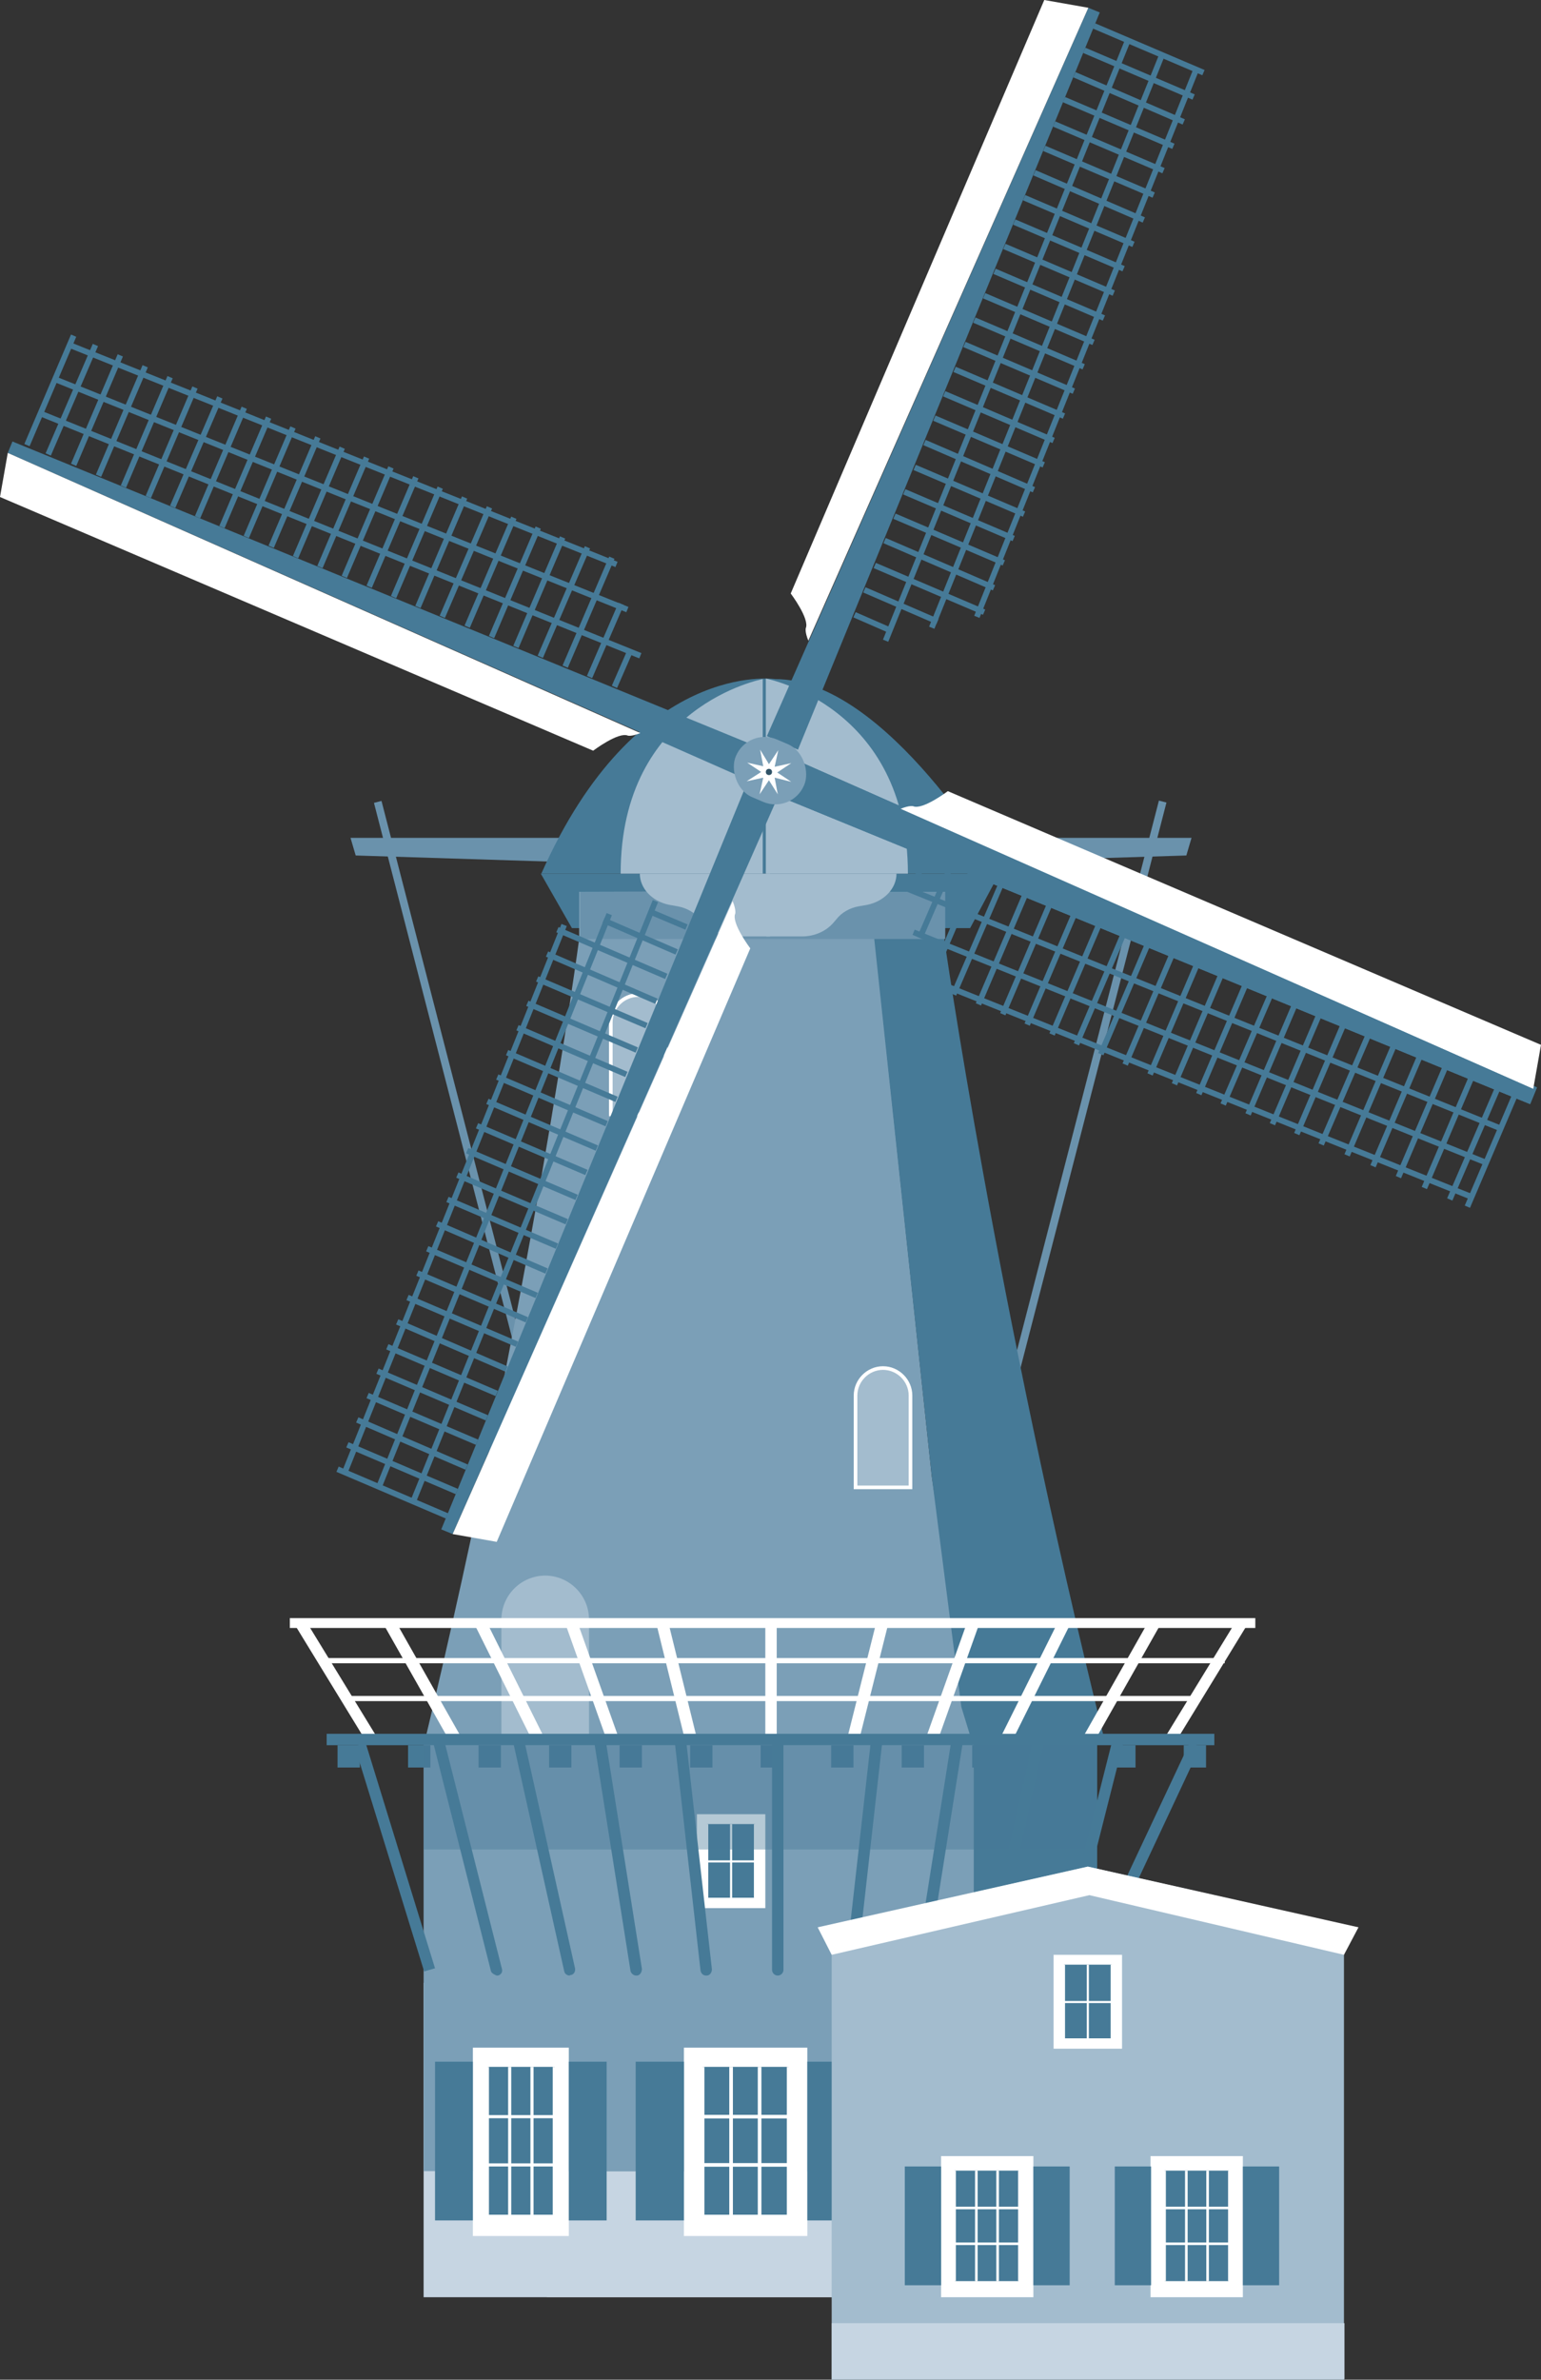 <?xml version="1.0" encoding="UTF-8"?>
<svg id="Laag_2" data-name="Laag 2" xmlns="http://www.w3.org/2000/svg" viewBox="0 0 29.72 45.87">
  <rect x="0" y="0" width="29.72" height="45.87" fill="#333333" stroke="none"/>
  <defs>
    <style>
      .cls-1 {
        stroke-width: .07px;
      }

      .cls-1, .cls-2, .cls-3, .cls-4, .cls-5, .cls-6, .cls-7, .cls-8 {
        stroke-miterlimit: 10;
      }

      .cls-1, .cls-2, .cls-3, .cls-4, .cls-5, .cls-7, .cls-8 {
        stroke: #fff;
      }

      .cls-1, .cls-2, .cls-6, .cls-7, .cls-8 {
        fill: none;
      }

      .cls-2 {
        stroke-width: .06px;
      }

      .cls-9 {
        fill: #c6d5e2;
      }

      .cls-10 {
        fill: #6a92ac;
      }

      .cls-3 {
        stroke-width: .23px;
      }

      .cls-3, .cls-4 {
        fill: #110300;
      }

      .cls-4 {
        stroke-width: .22px;
      }

      .cls-5 {
        stroke-width: .07px;
      }

      .cls-5, .cls-11 {
        fill: #a3bcce;
      }

      .cls-6 {
        stroke: #467a97;
        stroke-width: .11px;
      }

      .cls-7 {
        stroke-width: .05px;
      }

      .cls-8 {
        stroke-width: .04px;
      }

      .cls-12 {
        fill: #305367;
      }

      .cls-13 {
        fill: #fff;
      }

      .cls-14, .cls-15 {
        fill: #467a97;
      }

      .cls-16 {
        fill: #a2a2a2;
      }

      .cls-15 {
        opacity: .4;
      }

      .cls-17 {
        fill: #7b9fb7;
      }
    </style>
  </defs>
  <g id="iconen">
    <rect class="cls-16" x="10.55" y="38.22" width="10.61" height="6.06"/>
    <rect class="cls-9" x="8.17" y="38.22" width="10.61" height="6.06"/>
    <rect class="cls-14" x="10.55" y="33.51" width="10.61" height="8.34"/>
    <rect class="cls-17" x="8.17" y="33.51" width="10.61" height="8.34"/>
    <rect class="cls-13" x="13.44" y="34.97" width="1.32" height="1.81"/>
    <rect class="cls-14" x="13.64" y="35.16" width=".92" height="1.42"/>
    <line class="cls-8" x1="14.1" y1="36.58" x2="14.1" y2="35.16"/>
    <line class="cls-8" x1="14.56" y1="36.58" x2="14.56" y2="35.16"/>
    <line class="cls-8" x1="13.64" y1="36.58" x2="13.64" y2="35.16"/>
    <line class="cls-8" x1="13.54" y1="35.88" x2="14.67" y2="35.88"/>
    <g>
      <line class="cls-14" x1="8.28" y1="37.97" x2="6.94" y2="33.63"/>
      <polygon class="cls-14" points="8.18 38 6.84 33.66 7.05 33.59 8.39 37.94 8.18 38"/>
    </g>
    <g>
      <line class="cls-14" x1="23.05" y1="33.63" x2="21.01" y2="37.97"/>
      <polygon class="cls-14" points="21.11 38.02 20.91 37.92 22.95 33.58 23.15 33.67 21.11 38.02"/>
    </g>
    <rect class="cls-10" x="14.74" y="21.33" width="12.29" height=".15" transform="translate(-5.06 36.27) rotate(-75.52)"/>
    <rect class="cls-10" x="2.68" y="21.33" width="12.29" height=".15" transform="translate(27.34 7.51) rotate(75.52)"/>
    <polygon class="cls-14" points="19.27 16.84 18.71 17.89 11.03 17.89 10.43 16.84 19.27 16.84"/>
    <path class="cls-17" d="M16.86,18.09v-.91s-2.12,0-2.12,0h-.11s-3.46.01-3.46.01v.91s-.94,7-2.97,15.43h3.1s7.43-.01,7.43-.01l-.76-5.06-1.1-10.37Z"/>
    <path class="cls-14" d="M21.29,33.49c-2.09-8.41-3.08-15.4-3.08-15.4v-.91s-1.35,0-1.35,0v.91s1.11,10.37,1.11,10.37l.57,4.44.19.62,2.57-.03Z"/>
    <rect class="cls-10" x="11.19" y="17.19" width="7.04" height=".91"/>
    <polygon class="cls-10" points="22.88 16.49 14.81 16.74 6.86 16.49 6.76 16.15 22.98 16.15 22.88 16.49"/>
    <path class="cls-14" d="M10.43,16.84h8.84s-2.16-3.75-4.32-3.75c0,0-2.67-.4-4.51,3.75Z"/>
    <path class="cls-11" d="M11.97,16.84h2.74v-3.75s-2.74.51-2.74,3.75Z"/>
    <path class="cls-11" d="M17.51,16.84h-2.74s0-3.76,0-3.76c0,0,2.74.51,2.74,3.76Z"/>
    <path class="cls-5" d="M17.03,26.37h0c.29,0,.53.24.53.53v1.77h-1.06v-1.77c0-.29.24-.53.53-.53Z"/>
    <path class="cls-5" d="M12.31,19.18h0c.29,0,.53.24.53.53v1.77h-1.06v-1.77c0-.29.24-.53.53-.53Z"/>
    <path class="cls-11" d="M12.34,16.84h0c0,.28.23.53.56.6l.17.03c.17.03.33.12.43.25l.06.07c.14.16.36.26.6.26h.69v-1.21h-2.5Z"/>
    <path class="cls-11" d="M17.29,16.84h0c0,.28-.23.53-.56.6l-.17.03c-.17.03-.33.12-.43.25l-.06.07c-.14.16-.36.26-.6.26h-.69v-1.21h2.5Z"/>
    <g>
      <polygon class="cls-6" points="29.48 21.21 29.57 20.99 15.53 14.79 15.27 15.39 29.48 21.21"/>
      <line class="cls-6" x1="3.76" y1="7.47" x2="2.86" y2="9.58"/>
      <line class="cls-6" x1="3.28" y1="7.27" x2="2.38" y2="9.38"/>
      <line class="cls-6" x1="2.8" y1="7.06" x2="1.9" y2="9.17"/>
      <line class="cls-6" x1="2.32" y1="6.85" x2="1.42" y2="8.96"/>
      <line class="cls-6" x1="1.84" y1="6.65" x2=".93" y2="8.76"/>
      <line class="cls-6" x1="1.42" y1="6.47" x2=".52" y2="8.58"/>
      <line class="cls-6" x1="4.24" y1="7.66" x2="3.33" y2="9.77"/>
      <line class="cls-6" x1="4.71" y1="7.86" x2="3.81" y2="9.97"/>
      <line class="cls-6" x1="5.18" y1="8.05" x2="4.28" y2="10.16"/>
      <line class="cls-6" x1="5.65" y1="8.24" x2="4.75" y2="10.35"/>
      <line class="cls-6" x1="6.13" y1="8.43" x2="5.23" y2="10.54"/>
      <line class="cls-6" x1="6.6" y1="8.63" x2="5.7" y2="10.74"/>
      <line class="cls-6" x1="7.07" y1="8.82" x2="6.17" y2="10.93"/>
      <line class="cls-6" x1="7.54" y1="9.01" x2="6.64" y2="11.12"/>
      <line class="cls-6" x1="8.02" y1="9.2" x2="7.12" y2="11.31"/>
      <line class="cls-6" x1="8.49" y1="9.4" x2="7.59" y2="11.51"/>
      <line class="cls-6" x1="8.96" y1="9.59" x2="8.06" y2="11.7"/>
      <line class="cls-6" x1="9.44" y1="9.78" x2="8.53" y2="11.89"/>
      <line class="cls-6" x1="9.91" y1="9.98" x2="9.01" y2="12.08"/>
      <line class="cls-6" x1="10.38" y1="10.17" x2="9.48" y2="12.28"/>
      <line class="cls-6" x1="10.85" y1="10.36" x2="9.95" y2="12.47"/>
      <line class="cls-6" x1="11.33" y1="10.55" x2="10.42" y2="12.66"/>
      <line class="cls-6" x1="11.8" y1="10.75" x2="10.9" y2="12.85"/>
      <line class="cls-6" x1="11.98" y1="11.64" x2="11.37" y2="13.05"/>
      <line class="cls-6" x1="12.16" y1="12.53" x2="11.85" y2="13.24"/>
      <line class="cls-6" x1=".78" y1="7.97" x2="12.35" y2="12.64"/>
      <line class="cls-6" x1="1.06" y1="7.31" x2="12.1" y2="11.75"/>
      <line class="cls-6" x1="1.34" y1="6.65" x2="11.89" y2="10.88"/>
      <polygon class="cls-6" points="29.48 21.21 29.57 20.99 15.53 14.79 15.27 15.39 29.48 21.21"/>
      <polygon class="cls-6" points="29.48 21.21 29.57 20.99 15.53 14.79 15.27 15.39 29.48 21.21"/>
      <path class="cls-13" d="M29.57,20.99l.15-.85-11.44-4.89s-.49.37-.67.29c0,0-.07-.02-.24.05l12.2,5.4Z"/>
      <line class="cls-6" x1="25.48" y1="22.06" x2="26.39" y2="19.95"/>
      <line class="cls-6" x1="25.98" y1="22.27" x2="26.88" y2="20.16"/>
      <line class="cls-6" x1="26.48" y1="22.48" x2="27.38" y2="20.37"/>
      <line class="cls-6" x1="26.97" y1="22.69" x2="27.87" y2="20.58"/>
      <line class="cls-6" x1="27.47" y1="22.9" x2="28.37" y2="20.79"/>
      <line class="cls-6" x1="27.96" y1="23.12" x2="28.87" y2="21.01"/>
      <line class="cls-6" x1="28.3" y1="23.26" x2="29.2" y2="21.15"/>
      <line class="cls-6" x1="25.01" y1="21.86" x2="25.91" y2="19.75"/>
      <line class="cls-6" x1="24.54" y1="21.67" x2="25.44" y2="19.56"/>
      <line class="cls-6" x1="24.07" y1="21.48" x2="24.97" y2="19.37"/>
      <line class="cls-6" x1="23.59" y1="21.29" x2="24.5" y2="19.18"/>
      <line class="cls-6" x1="23.12" y1="21.09" x2="24.02" y2="18.98"/>
      <line class="cls-6" x1="22.65" y1="20.9" x2="23.55" y2="18.79"/>
      <line class="cls-6" x1="22.18" y1="20.71" x2="23.08" y2="18.6"/>
      <line class="cls-6" x1="21.7" y1="20.52" x2="22.6" y2="18.41"/>
      <line class="cls-6" x1="21.23" y1="20.32" x2="22.13" y2="18.21"/>
      <line class="cls-6" x1="20.76" y1="20.13" x2="21.66" y2="18.02"/>
      <line class="cls-6" x1="20.29" y1="19.94" x2="21.19" y2="17.83"/>
      <line class="cls-6" x1="19.81" y1="19.75" x2="20.71" y2="17.64"/>
      <line class="cls-6" x1="19.34" y1="19.55" x2="20.24" y2="17.44"/>
      <line class="cls-6" x1="18.87" y1="19.36" x2="19.77" y2="17.25"/>
      <line class="cls-6" x1="18.39" y1="19.17" x2="19.3" y2="17.06"/>
      <line class="cls-6" x1="17.92" y1="18.98" x2="18.82" y2="16.87"/>
      <line class="cls-6" x1="17.74" y1="18.08" x2="18.35" y2="16.67"/>
      <line class="cls-6" x1="17.57" y1="17.19" x2="17.87" y2="16.48"/>
      <line class="cls-6" x1="28.94" y1="21.75" x2="17.37" y2="17.08"/>
      <line class="cls-6" x1="28.66" y1="22.41" x2="17.62" y2="17.97"/>
      <line class="cls-6" x1="28.38" y1="23.07" x2="17.83" y2="18.84"/>
      <polygon class="cls-14" points="29.48 21.21 29.57 20.99 15.53 14.79 15.27 15.39 29.48 21.21"/>
      <polygon class="cls-14" points=".24 8.51 .15 8.73 14.19 14.93 14.45 14.33 .24 8.51"/>
      <polygon class="cls-14" points="21.21 .24 20.99 .15 14.79 14.19 15.39 14.45 21.21 .24"/>
      <path class="cls-13" d="M20.99.15l-.85-.15-4.89,11.44s.37.49.29.67c0,0-.02.07.05.24L20.99.15Z"/>
      <line class="cls-6" x1="23.21" y1="1.4" x2="21.1" y2=".5"/>
      <line class="cls-6" x1="23.02" y1="1.87" x2="20.91" y2=".97"/>
      <line class="cls-6" x1="22.83" y1="2.35" x2="20.72" y2="1.44"/>
      <line class="cls-6" x1="22.63" y1="2.82" x2="20.52" y2="1.92"/>
      <line class="cls-6" x1="22.44" y1="3.29" x2="20.33" y2="2.39"/>
      <line class="cls-6" x1="22.25" y1="3.76" x2="20.14" y2="2.86"/>
      <line class="cls-6" x1="22.06" y1="4.24" x2="19.95" y2="3.33"/>
      <line class="cls-6" x1="21.86" y1="4.71" x2="19.75" y2="3.81"/>
      <line class="cls-6" x1="21.67" y1="5.18" x2="19.56" y2="4.28"/>
      <line class="cls-6" x1="21.48" y1="5.65" x2="19.37" y2="4.75"/>
      <line class="cls-6" x1="21.29" y1="6.13" x2="19.18" y2="5.23"/>
      <line class="cls-6" x1="21.09" y1="6.6" x2="18.98" y2="5.7"/>
      <line class="cls-6" x1="20.9" y1="7.07" x2="18.79" y2="6.17"/>
      <line class="cls-6" x1="20.71" y1="7.54" x2="18.6" y2="6.64"/>
      <line class="cls-6" x1="20.52" y1="8.02" x2="18.41" y2="7.12"/>
      <line class="cls-6" x1="20.32" y1="8.49" x2="18.21" y2="7.59"/>
      <line class="cls-6" x1="20.13" y1="8.96" x2="18.02" y2="8.06"/>
      <line class="cls-6" x1="19.94" y1="9.44" x2="17.83" y2="8.53"/>
      <line class="cls-6" x1="19.75" y1="9.91" x2="17.64" y2="9.01"/>
      <line class="cls-6" x1="19.55" y1="10.38" x2="17.44" y2="9.48"/>
      <line class="cls-6" x1="19.36" y1="10.85" x2="17.25" y2="9.95"/>
      <line class="cls-6" x1="19.17" y1="11.33" x2="17.06" y2="10.42"/>
      <line class="cls-6" x1="18.98" y1="11.8" x2="16.87" y2="10.9"/>
      <line class="cls-6" x1="18.08" y1="11.98" x2="16.67" y2="11.37"/>
      <line class="cls-6" x1="17.19" y1="12.16" x2="16.48" y2="11.85"/>
      <line class="cls-6" x1="21.75" y1=".78" x2="17.08" y2="12.35"/>
      <line class="cls-6" x1="22.41" y1="1.06" x2="17.97" y2="12.1"/>
      <line class="cls-6" x1="23.07" y1="1.34" x2="18.84" y2="11.89"/>
      <path class="cls-13" d="M.15,8.73l-.15.85,11.44,4.89s.49-.37.67-.29c0,0,.07.02.24-.05L.15,8.73Z"/>
      <polygon class="cls-14" points="8.51 29.48 8.73 29.57 14.98 15.41 14.38 15.16 8.51 29.48"/>
      <line class="cls-6" x1="6.51" y1="28.32" x2="8.62" y2="29.22"/>
      <line class="cls-6" x1="6.7" y1="27.85" x2="8.81" y2="28.75"/>
      <line class="cls-6" x1="6.89" y1="27.37" x2="9" y2="28.28"/>
      <line class="cls-6" x1="7.09" y1="26.9" x2="9.2" y2="27.8"/>
      <line class="cls-6" x1="7.28" y1="26.43" x2="9.39" y2="27.33"/>
      <line class="cls-6" x1="7.47" y1="25.96" x2="9.58" y2="26.86"/>
      <line class="cls-6" x1="7.66" y1="25.48" x2="9.77" y2="26.39"/>
      <line class="cls-6" x1="7.86" y1="25.01" x2="9.97" y2="25.91"/>
      <line class="cls-6" x1="8.05" y1="24.54" x2="10.16" y2="25.44"/>
      <line class="cls-6" x1="8.24" y1="24.07" x2="10.35" y2="24.97"/>
      <line class="cls-6" x1="8.43" y1="23.59" x2="10.54" y2="24.5"/>
      <line class="cls-6" x1="8.63" y1="23.12" x2="10.74" y2="24.02"/>
      <line class="cls-6" x1="8.82" y1="22.65" x2="10.93" y2="23.55"/>
      <line class="cls-6" x1="9.01" y1="22.18" x2="11.12" y2="23.08"/>
      <line class="cls-6" x1="9.2" y1="21.7" x2="11.31" y2="22.6"/>
      <line class="cls-6" x1="9.4" y1="21.23" x2="11.51" y2="22.13"/>
      <line class="cls-6" x1="9.59" y1="20.76" x2="11.7" y2="21.66"/>
      <line class="cls-6" x1="9.78" y1="20.29" x2="11.89" y2="21.19"/>
      <line class="cls-6" x1="9.98" y1="19.81" x2="12.08" y2="20.71"/>
      <line class="cls-6" x1="10.17" y1="19.34" x2="12.28" y2="20.24"/>
      <line class="cls-6" x1="10.36" y1="18.87" x2="12.47" y2="19.77"/>
      <line class="cls-6" x1="10.55" y1="18.39" x2="12.66" y2="19.3"/>
      <line class="cls-6" x1="10.75" y1="17.92" x2="12.85" y2="18.82"/>
      <line class="cls-6" x1="11.64" y1="17.74" x2="13.05" y2="18.35"/>
      <line class="cls-6" x1="7.97" y1="28.94" x2="12.64" y2="17.37"/>
      <line class="cls-6" x1="7.31" y1="28.66" x2="11.75" y2="17.62"/>
      <line class="cls-6" x1="6.65" y1="28.38" x2="10.88" y2="17.83"/>
      <line class="cls-6" x1="12.53" y1="17.57" x2="13.24" y2="17.87"/>
      <path class="cls-13" d="M8.73,29.57l.85.15,4.89-11.44s-.37-.49-.29-.67c0,0,.02-.07-.05-.24l-5.4,12.2Z"/>
      <rect class="cls-17" x="14.13" y="14.25" width="1.43" height="1.21" rx=".6" ry=".6" transform="translate(22.66 34.35) rotate(-156.85)"/>
      <polygon class="cls-13" points="15.01 14.46 14.94 14.78 15.26 14.71 14.99 14.89 15.26 15.07 14.94 14.99 15 15.31 14.83 15.04 14.65 15.31 14.72 14.99 14.4 15.06 14.68 14.88 14.41 14.7 14.72 14.77 14.66 14.45 14.83 14.73 15.01 14.46"/>
      <circle class="cls-12" cx="14.83" cy="14.88" r=".06"/>
    </g>
    <path class="cls-11" d="M10.51,30.37h0c.47,0,.85.38.85.85v2.34h-1.69v-2.34c0-.47.38-.85.85-.85Z"/>
    <rect class="cls-14" x="6.51" y="33.64" width=".43" height=".43"/>
    <rect class="cls-14" x="7.87" y="33.64" width=".43" height=".43"/>
    <rect class="cls-14" x="9.23" y="33.64" width=".43" height=".43"/>
    <rect class="cls-14" x="10.59" y="33.64" width=".43" height=".43"/>
    <rect class="cls-14" x="11.95" y="33.64" width=".43" height=".43"/>
    <rect class="cls-14" x="13.31" y="33.64" width=".43" height=".43"/>
    <rect class="cls-14" x="14.67" y="33.64" width=".43" height=".43"/>
    <rect class="cls-14" x="16.03" y="33.64" width=".43" height=".43"/>
    <rect class="cls-14" x="17.39" y="33.64" width=".43" height=".43"/>
    <rect class="cls-14" x="18.75" y="33.64" width=".43" height=".43"/>
    <rect class="cls-14" x="20.11" y="33.64" width=".43" height=".43"/>
    <rect class="cls-14" x="21.47" y="33.64" width=".43" height=".43"/>
    <rect class="cls-14" x="22.83" y="33.64" width=".43" height=".43"/>
    <rect class="cls-15" x="8.17" y="33.64" width="12.99" height="2.01"/>
    <line class="cls-4" x1="23.93" y1="31.31" x2="22.59" y2="33.5"/>
    <line class="cls-3" x1="22.25" y1="31.31" x2="21.01" y2="33.5"/>
    <line class="cls-3" x1="20.51" y1="31.31" x2="19.42" y2="33.5"/>
    <line class="cls-3" x1="18.76" y1="31.31" x2="17.98" y2="33.5"/>
    <line class="cls-3" x1="17.01" y1="31.31" x2="16.46" y2="33.5"/>
    <line class="cls-3" x1="7.53" y1="31.31" x2="8.77" y2="33.5"/>
    <line class="cls-3" x1="9.28" y1="31.31" x2="10.37" y2="33.5"/>
    <line class="cls-3" x1="11.03" y1="31.31" x2="11.81" y2="33.5"/>
    <line class="cls-3" x1="12.78" y1="31.31" x2="13.32" y2="33.5"/>
    <line class="cls-4" x1="14.87" y1="31.31" x2="14.87" y2="33.5"/>
    <line class="cls-4" x1="7.15" y1="33.5" x2="5.81" y2="31.31"/>
    <rect class="cls-13" x="5.59" y="31.19" width="18.62" height=".19"/>
    <rect class="cls-13" x="6.17" y="31.96" width="17.45" height=".1"/>
    <rect class="cls-13" x="6.66" y="32.69" width="16.43" height=".1"/>
    <rect class="cls-14" x="6.3" y="33.42" width="17.12" height=".22"/>
    <g>
      <line class="cls-14" x1="21.55" y1="33.63" x2="20.45" y2="37.97"/>
      <path class="cls-14" d="M20.45,38.08s-.02,0-.03,0c-.06-.02-.1-.08-.08-.13l1.1-4.35c.02-.06.08-.1.13-.08.06.02.1.08.08.13l-1.1,4.35s-.06.08-.11.08Z"/>
    </g>
    <g>
      <line class="cls-14" x1="20" y1="33.63" x2="19.04" y2="37.97"/>
      <path class="cls-14" d="M19.04,38.08s-.02,0-.02,0c-.06-.01-.1-.07-.08-.13l.97-4.35c.01-.06.07-.1.13-.08.06.01.1.07.08.13l-.97,4.35c-.01.05-.06.09-.11.09Z"/>
    </g>
    <g>
      <line class="cls-14" x1="18.45" y1="33.63" x2="17.76" y2="37.97"/>
      <path class="cls-14" d="M17.76,38.08s-.01,0-.02,0c-.06,0-.1-.07-.09-.13l.69-4.35c.01-.06.06-.11.13-.09.06,0,.1.07.09.13l-.69,4.35c0,.05-.06.09-.11.09Z"/>
    </g>
    <g>
      <line class="cls-14" x1="16.9" y1="33.63" x2="16.41" y2="37.97"/>
      <path class="cls-14" d="M16.41,38.08s0,0-.01,0c-.06,0-.1-.06-.1-.12l.49-4.35c0-.06.05-.11.12-.1.06,0,.1.06.1.12l-.49,4.35c0,.06-.05.1-.11.1Z"/>
    </g>
    <g>
      <line class="cls-14" x1="8.48" y1="33.63" x2="9.58" y2="37.97"/>
      <path class="cls-14" d="M9.58,38.08s-.09-.03-.11-.08l-1.1-4.35c-.02-.06.02-.12.08-.13.06-.02.12.02.13.08l1.1,4.35c.02.06-.02.12-.08.13,0,0-.02,0-.03,0Z"/>
    </g>
    <g>
      <line class="cls-14" x1="10.03" y1="33.63" x2="10.99" y2="37.97"/>
      <path class="cls-14" d="M10.99,38.08c-.05,0-.1-.03-.11-.09l-.97-4.35c-.01-.06.02-.12.08-.13.07-.02.12.02.13.08l.97,4.35c.01.06-.02.12-.08.13,0,0-.02,0-.02,0Z"/>
    </g>
    <g>
      <line class="cls-14" x1="11.58" y1="33.63" x2="12.27" y2="37.97"/>
      <path class="cls-14" d="M12.27,38.08c-.05,0-.1-.04-.11-.09l-.69-4.35c0-.06.03-.12.09-.13.06-.01.12.03.13.09l.69,4.35c0,.06-.03.12-.09.13,0,0-.01,0-.02,0Z"/>
    </g>
    <g>
      <line class="cls-14" x1="13.13" y1="33.63" x2="13.62" y2="37.97"/>
      <path class="cls-14" d="M13.62,38.08c-.06,0-.1-.04-.11-.1l-.49-4.35c0-.06.04-.12.1-.12.07-.01.12.04.12.1l.49,4.35c0,.06-.04.12-.1.12,0,0,0,0-.01,0Z"/>
    </g>
    <path class="cls-14" d="M15,38.08c-.06,0-.11-.05-.11-.11v-4.35c0-.06.05-.11.11-.11s.11.05.11.11v4.35c0,.06-.05.11-.11.11Z"/>
    <g>
      <g>
        <rect class="cls-13" x="13.19" y="39.47" width="2.38" height="3.63"/>
        <rect class="cls-14" x="13.55" y="39.84" width="1.66" height="2.85"/>
        <rect class="cls-14" x="15.57" y="39.74" width=".93" height="3.06"/>
        <rect class="cls-14" x="12.26" y="39.74" width=".93" height="3.06"/>
      </g>
      <line class="cls-1" x1="14.1" y1="42.69" x2="14.1" y2="39.84"/>
      <line class="cls-1" x1="14.65" y1="42.69" x2="14.65" y2="39.84"/>
      <line class="cls-1" x1="15.21" y1="42.69" x2="15.21" y2="39.84"/>
      <line class="cls-1" x1="13.55" y1="42.69" x2="13.55" y2="39.84"/>
      <line class="cls-1" x1="13.36" y1="40.8" x2="15.4" y2="40.8"/>
      <line class="cls-1" x1="13.36" y1="41.73" x2="15.4" y2="41.73"/>
    </g>
    <g>
      <g>
        <rect class="cls-13" x="9.12" y="39.47" width="1.85" height="3.63"/>
        <rect class="cls-14" x="9.4" y="39.84" width="1.3" height="2.85"/>
        <rect class="cls-14" x="10.97" y="39.74" width=".73" height="3.06"/>
        <rect class="cls-14" x="8.39" y="39.74" width=".73" height="3.06"/>
      </g>
      <line class="cls-2" x1="9.83" y1="42.69" x2="9.83" y2="39.84"/>
      <line class="cls-2" x1="10.26" y1="42.69" x2="10.26" y2="39.84"/>
      <line class="cls-2" x1="10.69" y1="42.69" x2="10.69" y2="39.84"/>
      <line class="cls-2" x1="9.4" y1="42.69" x2="9.4" y2="39.84"/>
      <line class="cls-2" x1="9.25" y1="40.8" x2="10.84" y2="40.8"/>
      <line class="cls-2" x1="9.25" y1="41.73" x2="10.84" y2="41.73"/>
    </g>
    <polygon class="cls-11" points="16.04 45.87 25.92 45.87 25.92 37.1 20.98 35.98 16.04 37.1 16.04 45.87"/>
    <g>
      <g>
        <rect class="cls-13" x="18.15" y="41.56" width="1.78" height="2.72"/>
        <rect class="cls-14" x="18.41" y="41.84" width="1.24" height="2.13"/>
        <rect class="cls-14" x="19.93" y="41.76" width=".7" height="2.29"/>
        <rect class="cls-14" x="17.45" y="41.76" width=".7" height="2.29"/>
      </g>
      <line class="cls-7" x1="18.83" y1="43.97" x2="18.83" y2="41.84"/>
      <line class="cls-7" x1="19.24" y1="43.97" x2="19.24" y2="41.84"/>
      <line class="cls-7" x1="19.66" y1="43.97" x2="19.66" y2="41.84"/>
      <line class="cls-7" x1="18.41" y1="43.97" x2="18.41" y2="41.84"/>
      <line class="cls-7" x1="18.28" y1="42.56" x2="19.8" y2="42.56"/>
      <line class="cls-7" x1="18.28" y1="43.25" x2="19.8" y2="43.25"/>
    </g>
    <g>
      <g>
        <rect class="cls-13" x="22.19" y="41.56" width="1.78" height="2.72"/>
        <rect class="cls-14" x="22.46" y="41.84" width="1.24" height="2.13"/>
        <rect class="cls-14" x="23.97" y="41.76" width=".7" height="2.29"/>
        <rect class="cls-14" x="21.5" y="41.76" width=".7" height="2.29"/>
      </g>
      <line class="cls-7" x1="22.88" y1="43.97" x2="22.88" y2="41.84"/>
      <line class="cls-7" x1="23.29" y1="43.97" x2="23.29" y2="41.84"/>
      <line class="cls-7" x1="23.71" y1="43.97" x2="23.71" y2="41.84"/>
      <line class="cls-7" x1="22.46" y1="43.97" x2="22.46" y2="41.84"/>
      <line class="cls-7" x1="22.32" y1="42.56" x2="23.85" y2="42.56"/>
      <line class="cls-7" x1="22.32" y1="43.25" x2="23.85" y2="43.25"/>
    </g>
    <rect class="cls-13" x="20.32" y="37.68" width="1.32" height="1.81"/>
    <rect class="cls-14" x="20.52" y="37.87" width=".92" height="1.42"/>
    <line class="cls-8" x1="20.98" y1="39.29" x2="20.98" y2="37.87"/>
    <line class="cls-8" x1="21.44" y1="39.29" x2="21.44" y2="37.87"/>
    <line class="cls-8" x1="20.52" y1="39.29" x2="20.52" y2="37.87"/>
    <line class="cls-8" x1="20.42" y1="38.59" x2="21.55" y2="38.59"/>
    <polygon class="cls-13" points="15.77 37.15 20.98 35.98 26.2 37.15 25.92 37.68 21.01 36.53 16.04 37.68 15.77 37.15"/>
    <rect class="cls-9" x="16.04" y="44.78" width="9.89" height="1.08"/>
  </g>
</svg>